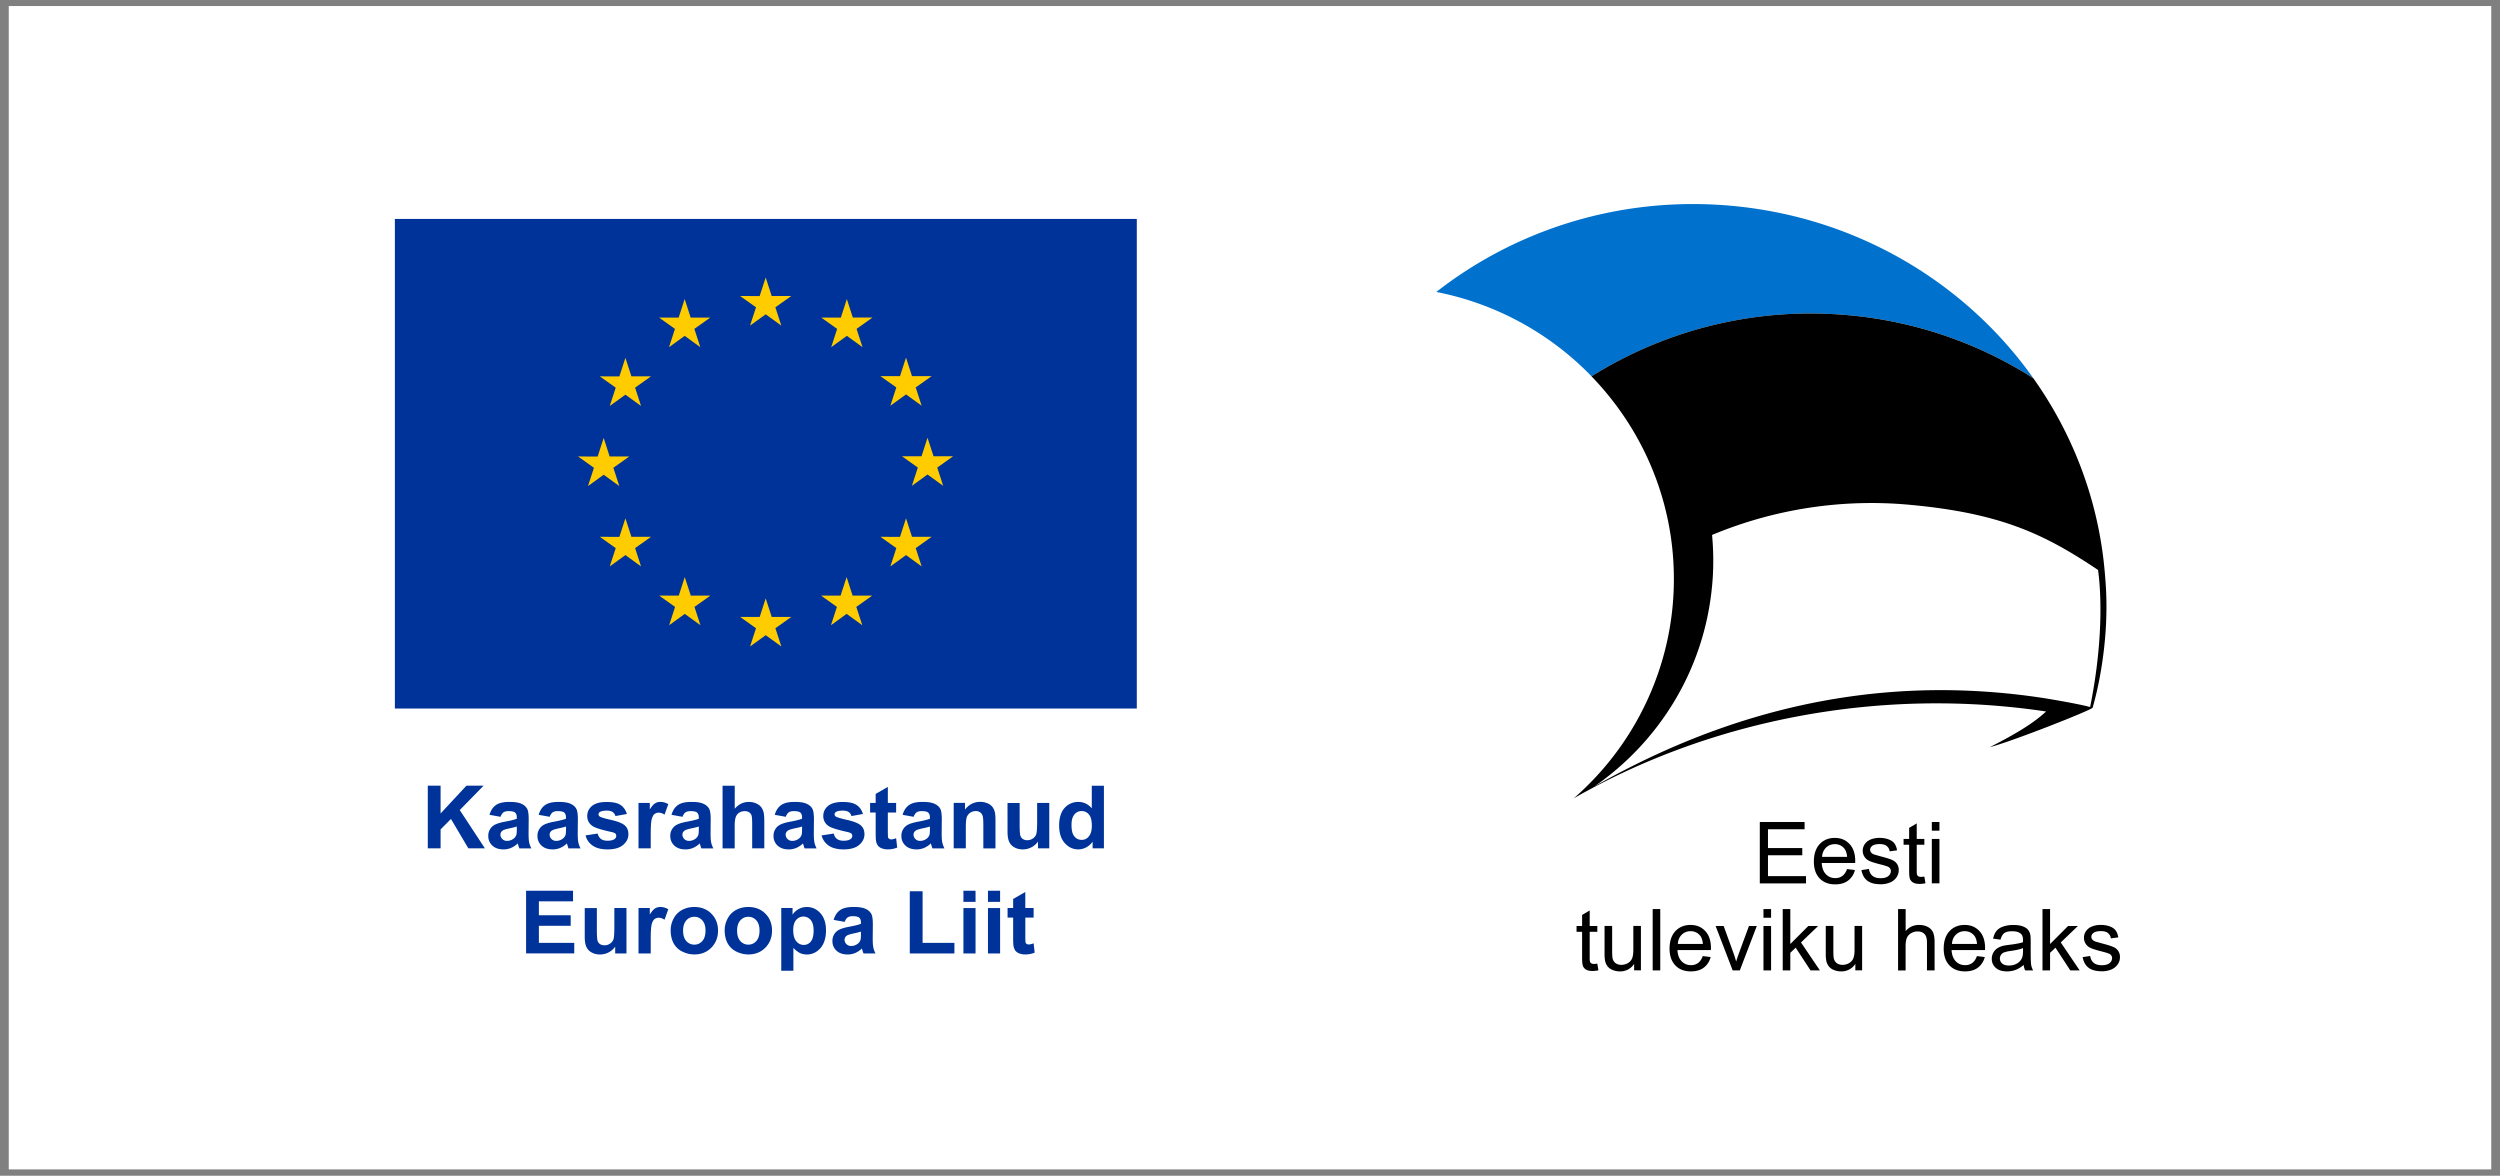 <svg xmlns="http://www.w3.org/2000/svg" width="202" height="95" fill="none"><rect width="100%" height="100%" fill="#808080" stroke="none"/><path fill="#fff" d="M.708.488h200.585v94H.708z"/><path fill="#fff" d="M30.708 17.488h140.585v60H30.708z"/><path fill="#fff" d="M93.052 16.54H30.708v41.923h62.344V16.54Z"/><path fill="#039" d="M91.854 17.689H31.906v39.563h59.948V17.69Z"/><path fill="#FC0" d="m60.602 26.31 1.267-.913 1.262.913-.48-1.48 1.284-.912h-1.583l-.483-1.496-.487 1.5-1.583-.004 1.287.913-.484 1.48Zm-6.546 1.743 1.267-.916 1.262.916-.48-1.48 1.284-.912h-1.583l-.483-1.5-.487 1.5h-1.583l1.283.913-.48 1.48Zm-3.523.861-.486 1.5-1.583-.004 1.287.914-.484 1.479 1.266-.913 1.263.913-.48-1.48 1.284-.913h-1.583l-.484-1.496Zm-1.756 9.446 1.263.913-.48-1.476 1.283-.913H49.26l-.483-1.5-.487 1.503-1.583-.003 1.283.913-.48 1.476 1.267-.913Zm2.24 5.015-.484-1.496-.486 1.5-1.583-.004 1.287.913-.484 1.48 1.266-.917 1.263.916-.48-1.48 1.284-.912h-1.583Zm4.799 4.75-.487-1.496-.483 1.496h-1.583l1.283.913-.48 1.48 1.266-.917 1.263.916-.48-1.48 1.284-.912h-1.583Zm6.539 1.723-.487-1.5-.483 1.5h-1.583l1.283.913-.48 1.476 1.263-.913 1.266.913-.483-1.476 1.287-.913h-1.583Zm6.535-1.723-.483-1.496-.487 1.496h-1.58l1.284.913-.483 1.48 1.266-.917 1.266.916-.483-1.48 1.283-.912H68.89Zm4.8-4.75-.483-1.496-.486 1.5-1.583-.004 1.286.913-.483 1.48 1.266-.917 1.263.916-.48-1.48 1.284-.912H73.69Zm3.323-6.511H75.43l-.487-1.496-.483 1.5-1.583-.004 1.283.917-.48 1.476 1.263-.917 1.267.917-.48-1.476 1.283-.917Zm-5.072-4.081 1.266-.913 1.263.913-.48-1.479 1.284-.91H73.69l-.484-1.5-.486 1.5h-1.583l1.286.91-.483 1.48Zm-3.516-8.619-.484 1.5-1.583-.004 1.284.914-.48 1.479 1.266-.917 1.263.917-.48-1.48 1.283-.913h-1.586l-.483-1.496Z"/><path fill="#039" d="M34.565 68.547v-5.065H35.6v2.248l2.087-2.248h1.389l-1.927 1.971 2.032 3.094h-1.337l-1.406-2.376-.838.846v1.53h-1.035Zm5.876-2.55-.888-.159c.099-.353.272-.616.517-.788.245-.172.606-.256 1.09-.256.439 0 .762.05.977.155a.96.96 0 0 1 .452.39c.089.159.13.449.13.87l-.01 1.132c0 .324.016.56.047.715.03.151.088.316.177.492h-.97a2.809 2.809 0 0 1-.096-.287l-.033-.114a1.763 1.763 0 0 1-.538.363 1.549 1.549 0 0 1-.61.122c-.38 0-.68-.101-.902-.307a1.015 1.015 0 0 1-.33-.778.987.987 0 0 1 .572-.93c.18-.088.44-.162.78-.226.459-.084.776-.165.953-.24v-.097c0-.185-.048-.32-.14-.398-.092-.08-.269-.118-.528-.118-.173 0-.31.034-.408.102-.099.067-.177.188-.238.357h-.004Zm1.314.788c-.126.04-.323.091-.596.148-.272.058-.449.115-.534.169-.13.09-.19.202-.19.34s.05.253.153.354a.529.529 0 0 0 .391.148.868.868 0 0 0 .507-.172.615.615 0 0 0 .235-.32c.027-.084.038-.239.038-.475v-.192h-.004Zm2.662-.788-.892-.159c.1-.353.273-.616.518-.788.245-.172.606-.256 1.09-.256.438 0 .762.05.976.155.215.1.364.232.453.39.088.159.13.449.13.87l-.011 1.132c0 .324.017.56.048.715.03.151.088.316.177.492h-.97a2.814 2.814 0 0 1-.096-.287l-.034-.114a1.763 1.763 0 0 1-.538.363c-.19.081-.395.122-.609.122-.381 0-.68-.101-.902-.307a1.016 1.016 0 0 1-.33-.778.987.987 0 0 1 .572-.93c.18-.088.439-.162.78-.226.459-.084.775-.165.952-.24v-.097c0-.185-.047-.32-.14-.398-.091-.08-.268-.118-.527-.118-.173 0-.31.034-.408.102-.1.067-.177.188-.239.357Zm1.314.788c-.126.04-.323.091-.595.148-.273.058-.45.115-.535.169-.13.09-.19.202-.19.34s.05.253.153.354a.529.529 0 0 0 .391.148.86.86 0 0 0 .507-.172.614.614 0 0 0 .235-.32c.027-.084.038-.239.038-.475v-.192h-.004Zm1.582.715.984-.149a.7.7 0 0 0 .256.431c.129.098.306.149.537.149.256 0 .446-.048.572-.139a.31.31 0 0 0 .13-.26.245.245 0 0 0-.072-.181c-.047-.047-.157-.088-.327-.128-.79-.172-1.293-.33-1.504-.472a.946.946 0 0 1-.44-.825c0-.317.127-.587.382-.802.255-.216.647-.324 1.181-.324.535 0 .885.081 1.13.246.245.165.415.404.51.725l-.925.168a.574.574 0 0 0-.225-.327c-.112-.074-.269-.114-.473-.114-.259 0-.442.037-.555.108-.075.05-.112.114-.112.195 0 .07.034.128.099.175.088.064.395.155.915.273.521.118.889.263 1.093.431.204.172.306.415.306.721 0 .338-.143.627-.425.867-.283.242-.705.363-1.26.363-.503 0-.905-.1-1.198-.303a1.4 1.4 0 0 1-.579-.825v-.004Zm5.259 1.047h-.98v-3.67h.912v.523c.157-.246.296-.407.422-.488a.79.79 0 0 1 .426-.118c.224 0 .439.06.646.182l-.302.845c-.167-.104-.32-.158-.46-.158a.551.551 0 0 0-.35.111c-.096.074-.17.21-.225.408-.055.195-.082.606-.082 1.23v1.132l-.007.004Zm2.574-2.55-.888-.159c.099-.353.272-.616.517-.788.245-.172.606-.256 1.09-.256.439 0 .762.05.977.155a.96.96 0 0 1 .452.39c.089.159.13.449.13.87l-.01 1.132c0 .324.016.56.047.715.03.151.089.316.177.492h-.97a2.84 2.84 0 0 1-.095-.287l-.034-.114a1.762 1.762 0 0 1-.538.363c-.19.081-.395.122-.61.122-.38 0-.68-.101-.902-.307a1.015 1.015 0 0 1-.33-.778.987.987 0 0 1 .572-.93c.18-.088.44-.162.78-.226.46-.084.776-.165.953-.24v-.097c0-.185-.048-.32-.14-.398-.092-.08-.269-.118-.527-.118-.174 0-.31.034-.409.102-.099.067-.177.188-.238.357h-.004Zm1.314.788c-.126.04-.323.091-.595.148-.273.058-.45.115-.535.169-.13.09-.19.202-.19.34s.05.253.153.354a.529.529 0 0 0 .391.148.868.868 0 0 0 .507-.172.614.614 0 0 0 .235-.32c.027-.084.038-.239.038-.475v-.192h-.004Zm2.907-3.303v1.864c.316-.368.694-.55 1.133-.55.225 0 .429.04.61.125.18.084.316.189.408.317a1.1 1.1 0 0 1 .187.428c.034.155.051.4.051.728v2.153h-.98v-1.938c0-.384-.017-.63-.055-.73a.47.47 0 0 0-.197-.247.641.641 0 0 0-.354-.09c-.163 0-.31.04-.436.117a.695.695 0 0 0-.282.354c-.058.158-.089.39-.089.7v1.84h-.98V63.49h.98l.004-.007Zm4.123 2.515-.89-.159c.1-.353.273-.616.518-.788.245-.172.606-.256 1.09-.256.439 0 .762.05.976.155.215.1.365.232.453.39.088.159.13.449.13.87l-.01 1.132c0 .324.016.56.047.715.03.151.088.316.177.492h-.97a2.814 2.814 0 0 1-.096-.287l-.034-.114a1.763 1.763 0 0 1-.537.363 1.549 1.549 0 0 1-.61.122c-.381 0-.68-.101-.902-.307a1.016 1.016 0 0 1-.33-.778.987.987 0 0 1 .572-.93c.18-.088.439-.162.78-.226.459-.084.775-.165.953-.24v-.097c0-.185-.048-.32-.14-.398-.092-.08-.269-.118-.528-.118-.173 0-.31.034-.408.102-.099.067-.177.188-.239.357h-.003Zm1.313.788c-.126.04-.323.091-.596.148-.272.058-.449.115-.534.169-.13.09-.19.202-.19.34s.05.253.153.354a.529.529 0 0 0 .39.148.867.867 0 0 0 .508-.172.614.614 0 0 0 .235-.32c.027-.084.037-.239.037-.475v-.192h-.003Zm1.583.715.984-.149c.04.189.125.334.255.431.13.098.306.149.538.149.255 0 .446-.048.572-.139a.31.31 0 0 0 .129-.26.245.245 0 0 0-.072-.181c-.047-.047-.156-.088-.326-.128-.79-.172-1.294-.33-1.505-.472a.946.946 0 0 1-.44-.825c0-.317.127-.587.382-.802.255-.216.647-.324 1.181-.324.535 0 .885.081 1.13.246.246.165.416.404.511.725l-.926.168a.574.574 0 0 0-.225-.327c-.108-.074-.268-.114-.473-.114-.258 0-.442.037-.555.108-.074.05-.112.114-.112.195 0 .07.034.128.099.175.088.064.395.155.916.273.524.118.888.263 1.092.431.205.172.307.415.307.721 0 .338-.143.627-.426.867-.282.242-.704.363-1.26.363-.503 0-.905-.1-1.198-.303a1.4 1.4 0 0 1-.578-.825v-.004Zm6.022-2.622v.775h-.67v1.48c0 .3.007.475.02.522.014.05.041.09.089.121a.27.27 0 0 0 .166.047c.092 0 .222-.03.395-.094l.085.755a1.954 1.954 0 0 1-.776.145 1.28 1.28 0 0 1-.48-.088.688.688 0 0 1-.313-.23.945.945 0 0 1-.14-.377c-.02-.11-.03-.34-.03-.684v-1.6h-.45v-.775h.45v-.728l.984-.566v1.294h.67v.003Zm1.412 1.119-.888-.159c.098-.353.272-.616.517-.788.245-.172.606-.256 1.09-.256.439 0 .762.05.976.155.215.1.365.232.453.39.089.159.13.449.13.87l-.01 1.132c0 .324.016.56.047.715.03.151.088.316.177.492h-.97a2.809 2.809 0 0 1-.096-.287l-.034-.114a1.763 1.763 0 0 1-.537.363 1.549 1.549 0 0 1-.61.122c-.381 0-.68-.101-.902-.307a1.015 1.015 0 0 1-.33-.778.987.987 0 0 1 .572-.93c.18-.088.439-.162.78-.226.459-.084.775-.165.953-.24v-.097c0-.185-.048-.32-.14-.398-.092-.08-.269-.118-.528-.118-.173 0-.31.034-.408.102-.099.067-.177.188-.238.357h-.004Zm1.314.788c-.126.04-.323.091-.596.148-.272.058-.449.115-.534.169-.13.09-.19.202-.19.34s.05.253.153.354a.529.529 0 0 0 .391.148.868.868 0 0 0 .507-.172.615.615 0 0 0 .235-.32c.027-.084.038-.239.038-.475v-.192h-.004Zm5.3 1.763h-.98v-1.874c0-.398-.02-.654-.061-.768a.538.538 0 0 0-.204-.273.594.594 0 0 0-.34-.098.791.791 0 0 0-.457.138.698.698 0 0 0-.28.368c-.05.151-.074.434-.074.842v1.661h-.98v-3.67h.912v.54c.323-.415.732-.624 1.222-.624.218 0 .415.037.592.115a.97.97 0 0 1 .405.297c.092.12.157.256.19.407.038.152.055.37.055.654v2.285Zm3.436-.001v-.549c-.137.195-.314.35-.532.465a1.533 1.533 0 0 1-.697.169c-.246 0-.474-.054-.671-.162a.96.96 0 0 1-.429-.455c-.088-.196-.133-.465-.133-.812V64.88h.98v1.685c0 .515.018.832.055.947a.517.517 0 0 0 .198.276.618.618 0 0 0 .364.101.754.754 0 0 0 .449-.138.684.684 0 0 0 .272-.337c.048-.135.075-.465.075-.99v-1.547h.98v3.67h-.912Zm5.327 0h-.913v-.54a1.49 1.49 0 0 1-.534.469 1.395 1.395 0 0 1-.623.155c-.426 0-.79-.168-1.093-.509-.303-.34-.456-.815-.456-1.422 0-.606.147-1.095.443-1.419a1.45 1.45 0 0 1 1.12-.485c.415 0 .772.172 1.075.512v-1.823h.98v5.065-.003Zm-2.618-1.914c0 .39.054.674.163.849.157.253.378.38.664.38a.718.718 0 0 0 .575-.286c.157-.188.239-.475.239-.852 0-.422-.075-.725-.232-.91a.733.733 0 0 0-.589-.28.728.728 0 0 0-.585.276c-.157.183-.235.459-.235.823ZM42.507 77.039v-5.065h3.795v.856h-2.76v1.122h2.57v.853h-2.57v1.378H46.4v.853h-3.89l-.004.003Zm7.2-.001v-.55c-.136.196-.313.35-.53.466a1.533 1.533 0 0 1-.699.168c-.245 0-.473-.054-.67-.162a.962.962 0 0 1-.43-.455c-.088-.195-.132-.465-.132-.812v-2.321h.98v1.684c0 .516.017.833.055.947a.517.517 0 0 0 .197.277.619.619 0 0 0 .365.1.754.754 0 0 0 .449-.137.684.684 0 0 0 .272-.337c.048-.135.075-.466.075-.991v-1.547h.98v3.67h-.912Zm2.865 0h-.98v-3.67h.912v.523c.157-.246.296-.408.422-.489a.79.79 0 0 1 .426-.118c.224 0 .439.06.646.182l-.302.846c-.167-.105-.32-.158-.46-.158a.551.551 0 0 0-.35.11c-.096.075-.17.21-.225.409-.055.195-.082.606-.082 1.23v1.132l-.007.003Zm1.618-1.887c0-.323.081-.633.241-.937.16-.303.388-.532.68-.69.297-.159.624-.24.988-.24.562 0 1.021.182 1.379.54.357.36.538.815.538 1.367 0 .553-.18 1.015-.542 1.382-.36.364-.817.546-1.365.546-.34 0-.663-.078-.973-.23a1.582 1.582 0 0 1-.705-.666c-.16-.294-.241-.65-.241-1.072Zm1.004.05c0 .365.088.644.262.836a.84.84 0 0 0 .646.29c.256 0 .47-.098.644-.29.173-.192.259-.475.259-.842s-.086-.637-.26-.83a.834.834 0 0 0-.642-.289.846.846 0 0 0-.647.29c-.174.192-.262.472-.262.835Zm3.36-.05c0-.323.081-.633.241-.937.16-.303.389-.532.681-.69.296-.159.623-.24.987-.24.562 0 1.022.182 1.379.54.357.36.538.815.538 1.367 0 .553-.18 1.015-.541 1.382-.361.364-.817.546-1.365.546-.34 0-.664-.078-.974-.23a1.582 1.582 0 0 1-.705-.666c-.16-.294-.241-.65-.241-1.072Zm1.004.05c0 .365.088.644.262.836.174.192.392.29.647.29s.47-.098.643-.29c.174-.192.259-.475.259-.842s-.085-.637-.259-.83a.834.834 0 0 0-.643-.289.846.846 0 0 0-.647.29c-.174.192-.262.472-.262.835Zm3.564-1.833h.916v.54a1.34 1.34 0 0 1 .483-.449c.201-.114.426-.172.674-.172.429 0 .797.169 1.096.502.3.334.45.8.45 1.396 0 .596-.154 1.088-.453 1.428-.303.34-.667.51-1.1.51-.204 0-.391-.041-.558-.122a1.874 1.874 0 0 1-.524-.415v1.85h-.98v-5.064l-.004-.004Zm.97 1.773c0 .41.082.718.249.913a.768.768 0 0 0 .602.296.704.704 0 0 0 .569-.27c.15-.181.228-.478.228-.889 0-.384-.078-.67-.235-.856a.762.762 0 0 0-1.174-.003c-.157.182-.239.455-.239.815v-.006Zm4.156-.654-.889-.158c.1-.354.273-.617.518-.789.245-.172.606-.256 1.09-.256.438 0 .762.05.976.155a.97.97 0 0 1 .453.391c.088.159.13.448.13.87l-.011 1.132c0 .323.017.559.048.714.03.152.088.317.177.492h-.97a2.814 2.814 0 0 1-.096-.286c-.017-.058-.027-.095-.034-.115a1.761 1.761 0 0 1-.538.364c-.19.08-.395.121-.609.121-.381 0-.68-.1-.902-.306a1.016 1.016 0 0 1-.33-.779.987.987 0 0 1 .572-.93c.18-.087.439-.162.78-.226.459-.084.775-.165.952-.239v-.097c0-.186-.047-.32-.14-.398-.091-.081-.268-.118-.527-.118a.718.718 0 0 0-.408.101c-.1.067-.177.189-.239.357h-.003Zm1.314.789c-.126.04-.323.09-.596.148-.272.057-.45.114-.534.168-.13.091-.19.203-.19.34 0 .139.05.254.152.355a.529.529 0 0 0 .392.148.867.867 0 0 0 .507-.172.614.614 0 0 0 .235-.32c.027-.084.037-.24.037-.475v-.192h-.003Zm3.948 1.763v-5.024h1.036v4.171h2.57v.853H73.51Zm4.334-4.169v-.899h.98v.9h-.98Zm0 4.17v-3.67h.98v3.67h-.98Zm1.984-4.17v-.899h.98v.9h-.98Zm0 4.17v-3.67h.98v3.67h-.98Zm3.688-3.671v.775h-.67v1.479c0 .3.006.475.02.522.013.05.04.091.088.121a.27.27 0 0 0 .167.048c.092 0 .221-.03.395-.095l.085.755a1.952 1.952 0 0 1-.776.145 1.28 1.28 0 0 1-.48-.088.688.688 0 0 1-.313-.229.947.947 0 0 1-.14-.377c-.02-.111-.03-.34-.03-.684v-1.6h-.45v-.776h.45v-.728l.983-.566v1.294h.67v.004Z"/><path fill="#0072CE" fill-rule="evenodd" d="M149.392 25.473a33.328 33.328 0 0 1 14.613 4.9c.003.006.119.084.296.195-5.416-7.646-14.144-13-24.373-13.937-8.956-.815-17.391 1.897-23.875 6.959a23.811 23.811 0 0 1 12.543 6.816 33.436 33.436 0 0 1 20.796-4.933Z" clip-rule="evenodd"/><path fill="#000" fill-rule="evenodd" d="M170.112 46.807c-.007-.104-.044-.56-.054-.654-.504-5.711-2.547-11.052-5.76-15.584a5.247 5.247 0 0 1-.296-.196 33.328 33.328 0 0 0-14.613-4.9 33.387 33.387 0 0 0-20.796 4.934c3.701 3.824 6.1 8.845 6.57 14.348a23.715 23.715 0 0 1-.013 4.195 23.312 23.312 0 0 1-1.502 6.339 23.576 23.576 0 0 1-6.552 9.27l.051-.048c11.029-6.324 24.703-9.044 38.179-7.022-1.222 1.142-3.06 2.116-4.555 2.884 1.822-.468 8.221-2.999 8.313-3.19 0 0 .007 0 .007-.004h-.007s1.494-4.788 1.028-10.372Z" clip-rule="evenodd"/><path fill="#fff" fill-rule="evenodd" d="M169.522 46.054c-4.265-2.857-7.784-4.586-15.212-5.266a33.444 33.444 0 0 0-15.975 2.436c.123 1.348.136 2.73 0 4.128-.637 6.786-4.282 12.569-9.511 16.194 13.524-7.7 25.823-8.727 36.236-7.153.691.108 2.832.471 3.823.734 1.211-6.035.789-10.028.639-11.07v-.003Z" clip-rule="evenodd"/><path fill="#000" d="M142.192 71.376v-4.957h3.619v.586h-2.958v1.517h2.771v.583h-2.771v1.684h3.074v.587h-3.735Zm7.05-1.156.636.078a1.528 1.528 0 0 1-.554.856c-.273.202-.617.303-1.039.303-.531 0-.949-.162-1.259-.485-.31-.324-.466-.775-.466-1.362 0-.586.156-1.071.469-1.405.313-.334.722-.502 1.222-.502.501 0 .882.165 1.188.489.307.327.463.785.463 1.378 0 .037 0 .09-.003.162h-2.703c.021.394.136.697.337.906.204.209.453.313.756.313a.932.932 0 0 0 .575-.175c.16-.118.286-.303.378-.56v.004Zm-2.019-.984h2.026c-.028-.3-.106-.529-.232-.677a.942.942 0 0 0-.762-.35.985.985 0 0 0-.712.28c-.19.184-.299.437-.32.747Zm3.183 1.069.606-.095c.034.243.129.425.286.556.156.128.374.192.653.192s.49-.057.626-.172a.512.512 0 0 0 .205-.4.378.378 0 0 0-.181-.327c-.085-.054-.292-.122-.626-.206-.449-.111-.763-.209-.936-.293a.89.89 0 0 1-.531-.822c0-.162.037-.307.112-.445a.979.979 0 0 1 .303-.34 1.26 1.26 0 0 1 .392-.179 1.94 1.94 0 0 1 .531-.074c.282 0 .534.04.749.121.214.081.374.189.476.33.102.139.174.324.211.556l-.599.081a.646.646 0 0 0-.238-.431c-.13-.105-.317-.155-.555-.155-.283 0-.483.047-.603.138-.122.091-.18.202-.18.323 0 .081.027.152.075.213a.542.542 0 0 0 .235.162c.061.02.241.074.541.155.436.114.739.209.909.283a.918.918 0 0 1 .405.32.872.872 0 0 1 .146.519c0 .205-.061.394-.18.573a1.157 1.157 0 0 1-.518.414 1.896 1.896 0 0 1-.765.145c-.474 0-.831-.098-1.08-.29-.248-.192-.405-.482-.473-.862l.004.01Zm5.082.525.088.536a2.227 2.227 0 0 1-.463.054c-.224 0-.395-.034-.521-.105a.597.597 0 0 1-.258-.276c-.051-.111-.075-.354-.075-.718v-2.065h-.449v-.472h.449v-.89l.613-.364v1.254h.616v.472h-.616v2.1c0 .174.01.285.03.333.021.05.058.087.106.118a.4.4 0 0 0 .211.043c.068 0 .16-.006.269-.023v.003Zm.603-3.71v-.7h.616v.7h-.616Zm0 4.252v-3.588h.616v3.588h-.616Zm-27.028 6.493.088.536a2.213 2.213 0 0 1-.463.054c-.224 0-.394-.034-.52-.104a.595.595 0 0 1-.259-.277c-.051-.114-.075-.353-.075-.717V75.29h-.449v-.472h.449v-.89l.613-.363v1.253h.616v.472h-.616v2.1c0 .175.01.286.03.333.021.05.058.088.106.118a.4.4 0 0 0 .211.044c.068 0 .16-.007.269-.024v.004Zm2.975.543v-.526a1.326 1.326 0 0 1-1.151.607 1.49 1.49 0 0 1-.599-.121.965.965 0 0 1-.411-.307 1.13 1.13 0 0 1-.191-.452 3.18 3.18 0 0 1-.038-.57v-2.223h.613v1.988c0 .317.014.532.038.644.04.161.122.286.245.377a.775.775 0 0 0 .466.135c.184 0 .357-.047.517-.138a.79.79 0 0 0 .344-.381c.068-.162.102-.394.102-.701v-1.924h.613v3.589h-.548v.003Zm2.111-4.954h-.613v4.954h.613v-4.954Zm3.435 3.798.636.078a1.529 1.529 0 0 1-.555.856c-.272.202-.616.303-1.038.303-.531 0-.95-.162-1.259-.485-.31-.324-.467-.775-.467-1.362 0-.586.157-1.071.47-1.405.313-.333.722-.502 1.222-.502.501 0 .882.165 1.188.489.307.327.463.785.463 1.378 0 .037 0 .09-.003.162h-2.703c.02.394.136.697.337.906.204.209.453.314.756.314a.934.934 0 0 0 .575-.176c.16-.118.286-.303.378-.56v.004Zm-2.015-.984h2.025c-.027-.3-.106-.529-.232-.677a.942.942 0 0 0-.762-.35.98.98 0 0 0-.711.28c-.191.185-.3.437-.32.747Zm4.431 2.14-1.379-3.589h.65l.78 2.15c.085.233.16.472.231.725.055-.19.13-.418.228-.685l.807-2.19h.633l-1.372 3.589H140Zm2.488-4.253v-.7h.616v.7h-.616Zm0 4.253v-3.589h.616v3.589h-.616Zm1.556 0v-4.954h.613v2.824l1.457-1.459h.793l-1.386 1.331 1.525 2.258h-.755l-1.199-1.833-.435.41v1.423h-.613Zm5.868 0v-.526a1.325 1.325 0 0 1-1.15.607 1.49 1.49 0 0 1-.6-.121.965.965 0 0 1-.411-.307 1.13 1.13 0 0 1-.191-.452 3.18 3.18 0 0 1-.038-.57v-2.223h.613v1.988c0 .317.014.532.038.644.04.161.122.286.245.377a.775.775 0 0 0 .466.135c.184 0 .357-.047.517-.138a.79.79 0 0 0 .344-.381c.068-.162.102-.394.102-.701v-1.924h.613v3.589h-.548v.003Zm3.452 0v-4.954h.612v1.776a1.38 1.38 0 0 1 1.086-.495c.269 0 .501.054.698.158.198.105.341.25.426.435.085.185.129.455.129.805v2.275h-.616v-2.275c0-.303-.068-.525-.201-.664-.133-.138-.32-.209-.565-.209-.18 0-.354.048-.514.142a.795.795 0 0 0-.344.38c-.068.16-.102.382-.102.665v1.964h-.613l.004-.003Zm6.369-1.156.637.078a1.534 1.534 0 0 1-.555.856c-.272.202-.616.303-1.038.303-.531 0-.95-.162-1.26-.485-.31-.324-.466-.775-.466-1.362 0-.586.156-1.071.47-1.405.313-.333.721-.502 1.222-.502.5 0 .881.165 1.188.489.306.327.463.785.463 1.378 0 .037 0 .09-.004.162h-2.703c.021.394.136.697.337.906.205.209.453.314.759.314a.935.935 0 0 0 .576-.176c.16-.118.286-.303.378-.56l-.004.004Zm-2.015-.984h2.025c-.027-.3-.105-.529-.231-.677a.944.944 0 0 0-.763-.35.984.984 0 0 0-.711.28c-.191.185-.3.437-.32.747Zm5.79 1.698a2.242 2.242 0 0 1-.657.405 1.946 1.946 0 0 1-.677.118c-.399 0-.705-.095-.919-.29a.943.943 0 0 1-.32-.738 1.011 1.011 0 0 1 .439-.832c.132-.088.279-.155.442-.199.119-.03.303-.06.545-.091.497-.057.861-.128 1.096-.209 0-.084.003-.135.003-.158 0-.25-.058-.425-.173-.523-.157-.138-.392-.205-.698-.205-.289 0-.5.05-.64.148-.136.101-.238.28-.306.532l-.599-.08c.054-.253.142-.462.268-.617.126-.158.307-.28.542-.36a2.43 2.43 0 0 1 .823-.129c.314 0 .562.037.753.108.194.074.337.162.429.273a.932.932 0 0 1 .19.415c.021.104.031.29.031.559v.812c0 .566.013.923.041 1.072.027.151.078.293.156.43h-.643a1.299 1.299 0 0 1-.123-.44h-.003Zm-.051-1.357c-.225.09-.558.168-1.004.229a2.436 2.436 0 0 0-.535.121.503.503 0 0 0-.241.199.507.507 0 0 0-.085.29.51.51 0 0 0 .187.404c.122.108.306.162.544.162.239 0 .446-.05.634-.155a.938.938 0 0 0 .405-.421c.068-.139.098-.34.098-.607v-.222h-.003Zm1.576 1.799v-4.954h.613v2.824l1.457-1.459h.793l-1.385 1.331 1.525 2.258h-.756l-1.198-1.833-.436.41v1.423h-.613Zm3.248-1.071.606-.095c.034.24.129.425.286.556.156.128.374.192.653.192s.49-.057.626-.171a.512.512 0 0 0 .205-.401.378.378 0 0 0-.181-.327c-.085-.054-.292-.122-.626-.206-.449-.114-.763-.209-.936-.293a.89.89 0 0 1-.531-.822c0-.162.037-.307.112-.445a.979.979 0 0 1 .303-.34c.095-.071.225-.128.392-.179a1.94 1.94 0 0 1 .531-.074c.282 0 .534.04.749.121.214.081.374.189.476.33.102.139.174.324.211.556l-.599.081a.646.646 0 0 0-.238-.431c-.13-.105-.317-.155-.555-.155-.283 0-.483.047-.603.138-.122.091-.18.202-.18.324 0 .08.027.151.075.212a.542.542 0 0 0 .235.162c.061.02.241.074.541.155.436.114.739.209.909.283a.918.918 0 0 1 .405.32.872.872 0 0 1 .146.519c0 .205-.061.394-.18.573a1.157 1.157 0 0 1-.518.414 1.896 1.896 0 0 1-.765.145c-.474 0-.831-.098-1.08-.29-.248-.195-.405-.482-.473-.862l.004.01Z"/></svg>